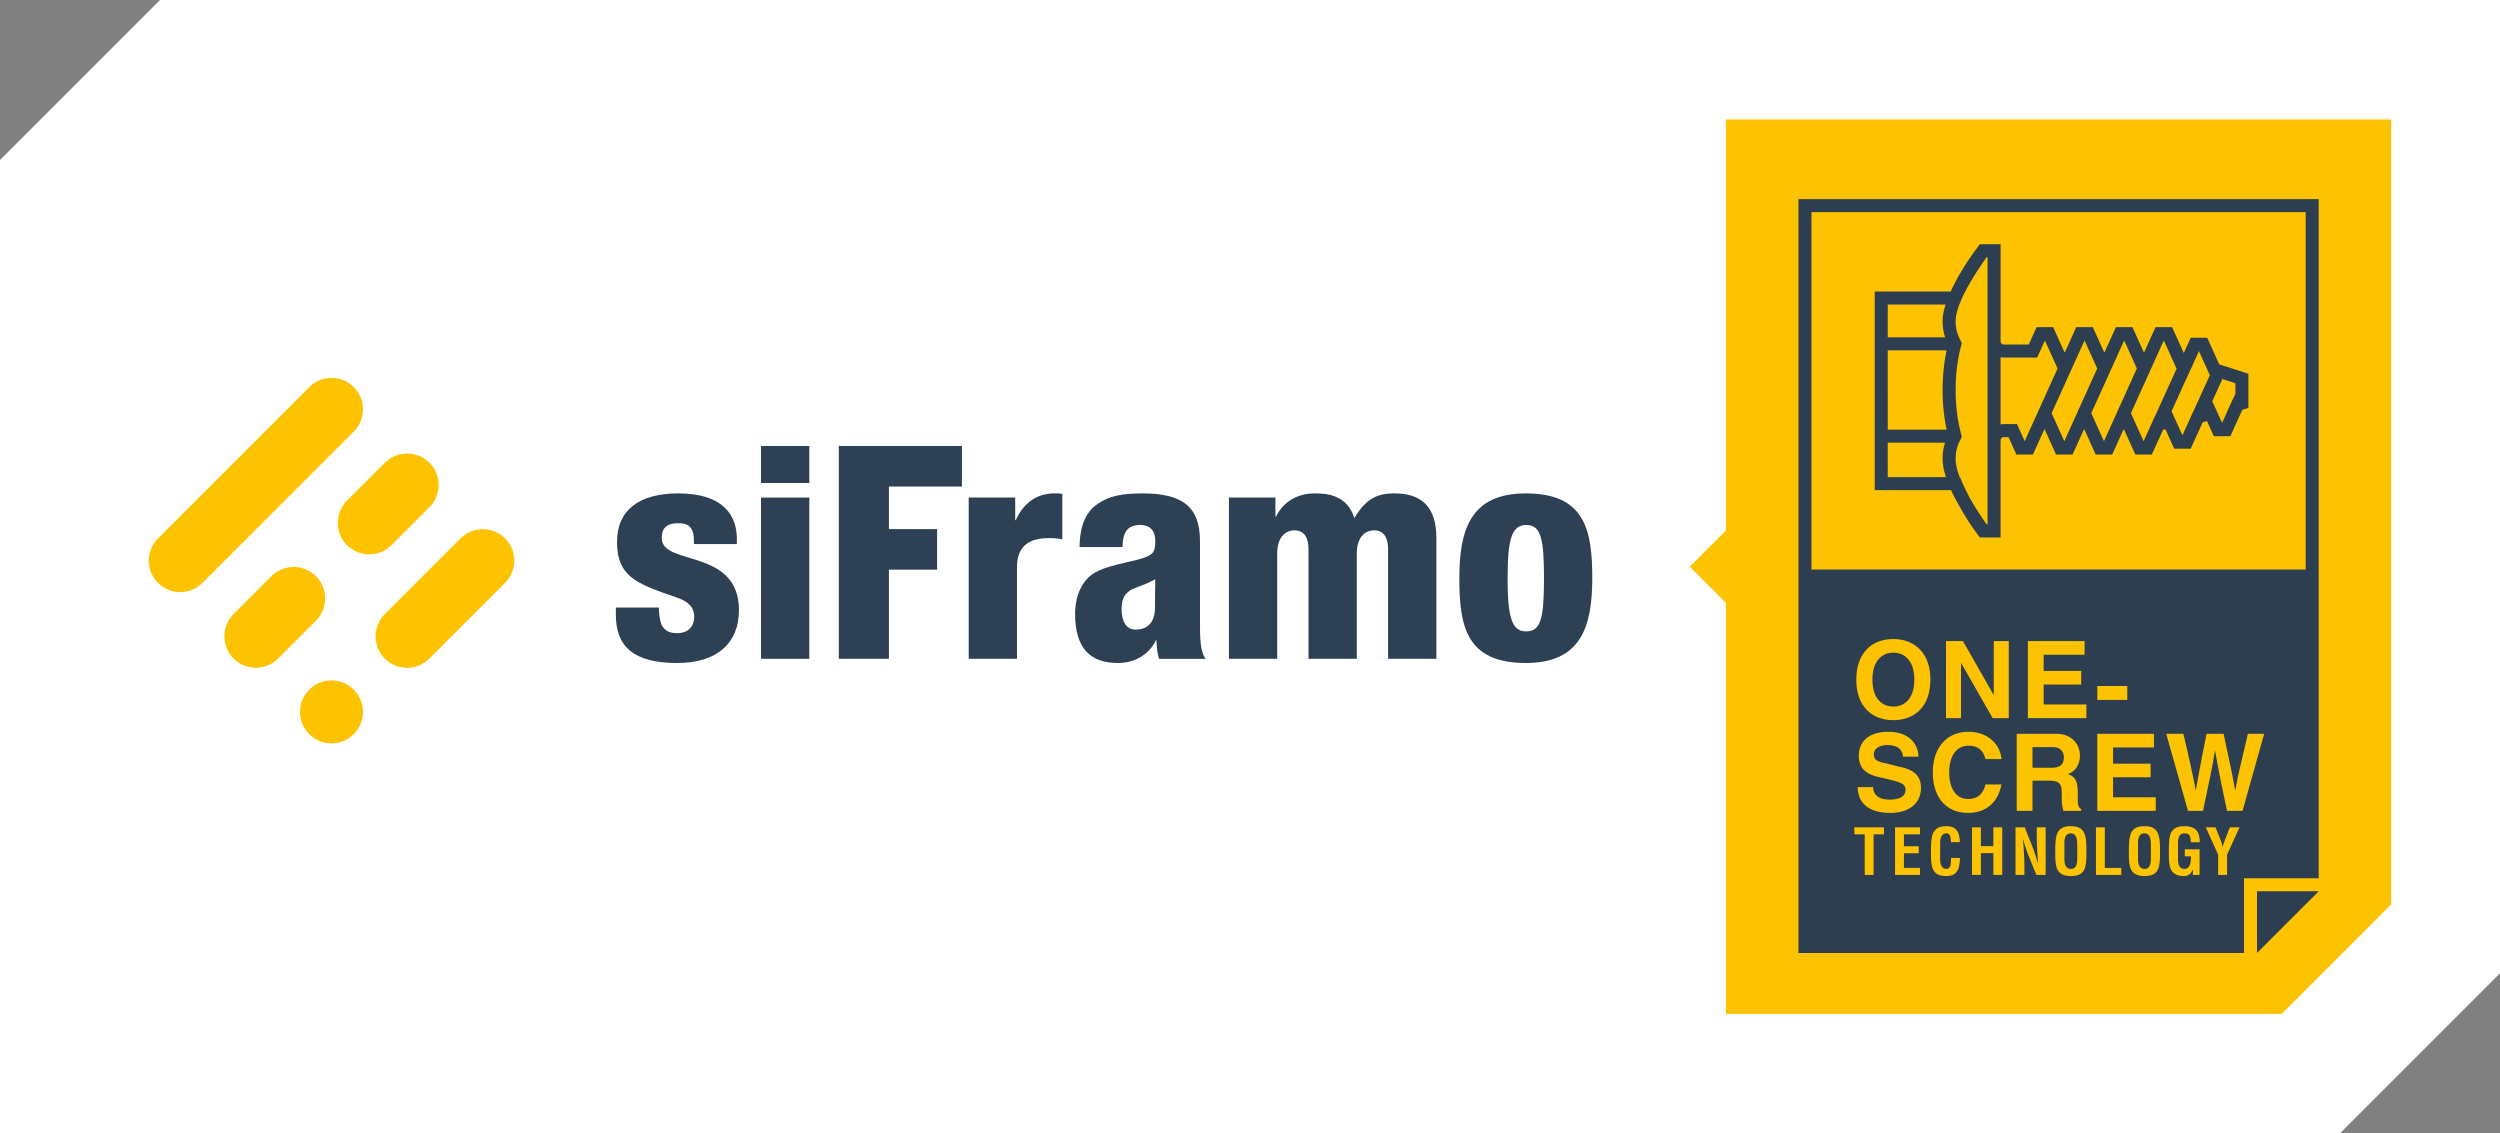 <svg version="1.1" id="Ebene_1" xmlns="http://www.w3.org/2000/svg" x="0" y="0" viewBox="0 0 375 170" style="enable-background:new 0 0 375 170" xml:space="preserve"><rect x="0" y="0" width="375" height="170" fill="#808080" stroke="none"/><style>.st1{fill:#fdc300}.st2{fill:#2e4053}.st3{fill:#2c3e50}</style><path d="M351 170H0V24L24 0h351v146l-24 24z" style="fill:#fff"/><path class="st1" d="M358.678 17.921v117.853l-.051-.061-16.365 16.366h-83.374V90.425L253.463 85l5.425-5.425V17.921z"/><g id="XMLID_00000047770344754894011620000007205025063647773837_"><g id="XMLID_00000046311636985044237970000007566362797836172986_"><path id="XMLID_00000136381171943958517000000007095705596806577577_" class="st1" d="M53.064 58.069a4.718 4.718 0 0 0-6.673 0l-22.69 22.689a4.718 4.718 0 1 0 6.673 6.673l22.689-22.689a4.719 4.719 0 0 0 .001-6.673z"/><path id="XMLID_00000061454264171636944790000009241205942491728310_" class="st1" d="M47.392 86.429a4.718 4.718 0 0 0-6.673 0l-5.673 5.673a4.718 4.718 0 1 0 6.673 6.673l5.673-5.673a4.718 4.718 0 0 0 0-6.673z"/><path id="XMLID_00000067958842008454644210000014757756750281918632_" class="st1" d="M64.408 69.413a4.718 4.718 0 0 0-6.673 0l-5.683 5.683a4.718 4.718 0 1 0 6.673 6.673l5.683-5.683a4.718 4.718 0 0 0 0-6.673z"/><path id="XMLID_00000112607686607143906770000018201850154348652729_" class="st1" d="M53.064 103.447a4.718 4.718 0 1 0-6.675 6.673 4.718 4.718 0 0 0 6.675-6.673z"/><path id="XMLID_00000021091979977730219620000002351178701844155813_" class="st1" d="M75.753 80.758a4.718 4.718 0 0 0-6.673 0L57.723 92.115a4.718 4.718 0 1 0 6.673 6.673l11.357-11.357a4.718 4.718 0 0 0 0-6.673z"/></g><g id="XMLID_00000132089549604135332480000010895301322306628280_"><path id="XMLID_00000119105759139084798370000004595293433770012809_" class="st2" d="M98.816 91.133c.045 1.072.134 2.012.492 2.727.402.671 1.028 1.118 2.235 1.118 1.744 0 2.593-1.073 2.593-2.459 0-1.118-.492-2.191-2.772-2.951-5.947-2.012-8.809-3.13-8.809-8.272 0-4.829 3.354-7.288 9.211-7.288 6.751 0 8.763 3.354 8.763 6.796v.805h-6.439v-.447c0-2.101-.805-2.682-2.369-2.682-1.923 0-2.459.939-2.459 2.236 0 4.248 11.58 1.431 11.58 10.82 0 4.874-3.219 7.914-9.255 7.914-6.483 0-9.211-2.414-9.211-7.244v-1.072h6.44z"/><path id="XMLID_00000133492539968017958460000000732988680555539863_" class="st2" d="M114.153 66.901h7.244v5.545h-7.244v-5.545zm0 7.733h7.244v24.189h-7.244V74.634z"/><path id="XMLID_00000129917447221329777100000011864868402744041110_" class="st2" d="M125.823 66.899h18.466v6.081h-10.955v6.394h7.233v6.081h-7.233v13.369h-7.511V66.899z"/><path id="XMLID_00000114757070825103834070000014838869471991545276_" class="st2" d="M145.306 74.634h6.975v3.398h.09c.939-2.146 2.772-4.024 5.812-4.024h.537c.179 0 .402.045.626.09v6.796a10.208 10.208 0 0 0-2.012-.179c-2.906 0-4.784 1.162-4.784 4.381v13.727h-7.244V74.634z"/><path id="XMLID_00000027590225756389095870000011111457081143958462_" class="st2" d="M161.935 82.057c.045-3.354.984-5.276 2.727-6.483 1.744-1.207 3.711-1.565 6.751-1.565 5.947 0 8.585 2.012 8.585 7.154v12.431c0 1.833 0 4.158.85 5.231h-6.975c-.313-.85-.358-1.833-.402-2.772h-.089c-1.028 2.146-3.219 3.398-5.678 3.398-4.114 0-6.439-2.146-6.439-7.377 0-2.862 1.162-5.142 2.951-6.17 1.788-1.028 4.472-1.431 6.483-1.967 2.191-.626 2.593-.939 2.593-2.773 0-1.475-.671-2.414-2.281-2.414-2.012 0-2.593 1.207-2.638 3.309h-6.438zm8.406 12.385c1.565 0 2.906-.849 2.906-3.308 0-2.012.045-3.22.045-4.248-2.281 1.207-3.264 1.252-3.935 1.788-.76.582-1.118 1.297-1.118 2.683 0 1.923.716 3.085 2.102 3.085z"/><path id="XMLID_00000049205357910463759680000013357281234691558277_" class="st2" d="M184.337 74.634h6.975v2.862h.09c1.028-2.146 3.13-3.488 5.813-3.488 2.101 0 4.873.358 5.946 3.711 1.655-2.817 3.309-3.711 5.991-3.711 4.114 0 6.305 2.057 6.305 6.707v18.108h-7.244V82.325c0-1.744-.715-2.772-2.101-2.772-1.386 0-2.593 1.073-2.593 3.443v15.828h-7.244V82.325c0-1.744-.715-2.772-2.101-2.772-1.386 0-2.593 1.073-2.593 3.443v15.828h-7.243v-24.19z"/><path id="XMLID_00000088832833579962623670000014154270654045502090_" class="st2" d="M218.9 86.796c0-7.244 1.609-12.788 9.971-12.788 8.808 0 9.971 5.41 9.971 12.654s-1.61 12.788-9.971 12.788c-8.853-.001-9.971-5.411-9.971-12.654zm10.016-8.048c-2.146 0-2.773 2.101-2.773 7.959 0 5.902.626 8.004 2.773 8.004 2.235 0 2.682-2.012 2.682-7.959 0-5.993-.447-8.004-2.682-8.004z"/></g></g><path class="st3" d="M269.766 29.869V142.948h66.835v-11.209h11.204V29.869h-78.039zm53.326 80.205v2.044h-6.133v2.431h5.633v2.044h-5.633v2.994h6.406v2.044h-8.772v-11.557h8.499zm-8.492-5.083v-2.092h4.491v2.092H314.6zm-2.419-4.354v2.044h-5.633v2.994h6.406v2.044h-8.772V96.163h8.499v2.044h-6.133v2.431h5.633zm-29.588 24.509h-1.552v6.092h-1.333v-6.092h-1.561v-1.047h4.445v1.047zm5.413 0h-2.418v1.799h2.227v1.047h-2.227v2.199h2.418v1.047h-3.75v-7.139h3.75v1.047zm-.469-4.9c-.402.569-.947.993-1.634 1.272-.687.279-1.465.419-2.334.419-1.524 0-2.715-.322-3.573-.966-.859-.644-1.309-1.609-1.352-2.897h2.318c.021.59.241 1.049.66 1.376.418.327 1.014.491 1.787.491.783 0 1.381-.123 1.795-.37.413-.247.62-.622.62-1.127 0-.322-.11-.574-.33-.756-.22-.182-.587-.348-1.103-.499-.515-.15-1.374-.359-2.575-.628-1.052-.236-1.813-.612-2.286-1.127-.472-.515-.708-1.218-.708-2.109 0-.686.164-1.298.491-1.835.327-.536.823-.958 1.489-1.264.665-.306 1.486-.459 2.463-.459.891 0 1.671.153 2.342.459.67.306 1.194.741 1.569 1.304.375.563.574 1.221.596 1.972h-2.318c-.108-1.159-.896-1.738-2.366-1.738-.59 0-1.073.126-1.449.378-.376.252-.563.587-.563 1.006 0 .311.089.566.266.764.177.199.544.362 1.103.491l2.72.66c1.116.268 1.891.655 2.326 1.159.434.504.652 1.148.652 1.931-.002.827-.203 1.524-.606 2.093zm1.304-14.965c-.478.917-1.138 1.604-1.98 2.06-.842.456-1.795.684-2.857.684-1.073 0-2.028-.228-2.865-.684-.837-.456-1.494-1.14-1.972-2.052-.478-.912-.716-2.028-.716-3.348 0-1.298.236-2.406.708-3.324.472-.918 1.127-1.607 1.964-2.068.837-.461 1.797-.692 2.881-.692 1.084 0 2.044.236 2.881.708.837.472 1.491 1.164 1.964 2.076.472.912.708 2.012.708 3.299 0 1.31-.239 2.423-.716 3.341zm4.979 24.819a1.794 1.794 0 0 1-.59.942c-.292.244-.711.367-1.256.367-.616 0-1.092-.109-1.428-.328-.336-.219-.569-.542-.699-.971-.13-.429-.195-.995-.195-1.699v-1.028c0-.787.049-1.418.148-1.894.098-.476.314-.855.647-1.138.333-.282.839-.424 1.518-.424.698 0 1.206.199 1.523.595.317.397.476.995.476 1.794h-1.313c-.025-.495-.089-.838-.19-1.028-.102-.19-.27-.286-.505-.286-.305 0-.536.121-.695.362-.159.241-.238.597-.238 1.066v2.408c0 .996.314 1.494.942 1.494.21 0 .365-.081.466-.243.101-.162.163-.349.186-.562.022-.212.036-.49.043-.833h1.342a6.532 6.532 0 0 1-.182 1.406zm-1.419-8.896c-.794-.488-1.406-1.188-1.835-2.1-.429-.912-.644-1.99-.644-3.235 0-1.245.223-2.326.668-3.243.445-.918 1.07-1.623 1.875-2.117.805-.493 1.733-.741 2.784-.741.912 0 1.733.177 2.463.531.73.354 1.312.84 1.746 1.457.435.617.69 1.317.765 2.1h-2.414c-.311-1.33-1.148-1.996-2.511-1.996-.891 0-1.599.349-2.125 1.046-.526.698-.789 1.69-.789 2.978 0 1.213.25 2.176.749 2.889.499.714 1.204 1.07 2.116 1.07.676 0 1.234-.185 1.674-.555.44-.37.735-.909.885-1.618h2.414c-.268 1.374-.84 2.428-1.714 3.163-.875.735-1.977 1.103-3.308 1.103-1.071 0-2.005-.244-2.799-.732zm7.934 10.033h-1.333v-3.265h-1.865v3.265h-1.333v-7.139h1.333v2.827h1.865v-2.827h1.333v7.139zm.981-23.518h-2.414l-4.716-8.241h-.032v8.241h-2.253V96.163h2.543l4.587 8.048h.032v-8.048h2.253v11.556zm5.531 23.518h-1.389l-1.199-2.951c-.083-.19-.205-.528-.367-1.014a23.256 23.256 0 0 1-.424-1.414h-.019c.139 1.777.21 3.09.21 3.941v1.437h-1.333v-7.139h1.38l1.266 3.179a32.063 32.063 0 0 1 .724 2.256h.019a72.234 72.234 0 0 1-.133-2.08 38.445 38.445 0 0 1-.067-1.851v-1.504h1.333v7.14zm-1.972-14.13v4.523h-2.366v-11.557h5.971c.719 0 1.344.15 1.875.451.531.301.936.698 1.215 1.191a3.25 3.25 0 0 1 .419 1.626c0 .655-.156 1.229-.467 1.722a2.437 2.437 0 0 1-1.32 1.03l.386.193c.44.236.73.569.869.998.139.429.209.966.209 1.609v1.078c0 .816.172 1.266.515 1.352v.306h-2.672a4.788 4.788 0 0 1-.169-.756 5.811 5.811 0 0 1-.072-.885l-.016-1.256c0-.493-.086-.856-.257-1.087a1.137 1.137 0 0 0-.644-.443 4.245 4.245 0 0 0-.998-.097h-2.478zm8.08 11.256c0 .761-.072 1.361-.214 1.799s-.382.755-.719.952c-.336.197-.803.295-1.399.295-.647 0-1.141-.122-1.48-.367a1.76 1.76 0 0 1-.68-1.023c-.114-.438-.171-1.012-.171-1.723v-.914c0-.819.054-1.467.162-1.946.108-.479.33-.85.666-1.114.336-.263.838-.395 1.504-.395.584 0 1.044.102 1.38.305.336.203.579.538.728 1.004.149.466.224 1.109.224 1.927v1.2zm5.242 2.874h-3.807v-7.139h1.333v6.092h2.475v1.047zm5.801-2.874c0 .761-.072 1.361-.214 1.799s-.382.755-.719.952c-.336.197-.803.295-1.399.295-.647 0-1.141-.122-1.48-.367-.339-.244-.566-.585-.68-1.023s-.171-1.012-.171-1.723v-.914c0-.819.054-1.467.162-1.946.108-.479.33-.85.666-1.114.336-.263.837-.395 1.504-.395.584 0 1.044.102 1.38.305.336.203.579.538.728 1.004.149.466.224 1.109.224 1.927v1.2zm2.94 1.618c.158.235.4.352.723.352.654 0 .98-.584.98-1.751v-.133h-.923v-1.047h2.218v3.836h-1v-.818h-.019c-.114.33-.287.577-.519.742a1.291 1.291 0 0 1-.766.247c-.628 0-1.109-.117-1.442-.352-.333-.235-.56-.568-.681-.999-.121-.431-.181-.993-.181-1.685v-1.028c0-.806.054-1.447.162-1.923s.328-.844.662-1.104c.333-.26.83-.39 1.49-.39.615 0 1.095.105 1.437.314.343.209.576.489.7.838s.185.768.185 1.257h-1.342c0-.476-.07-.817-.209-1.023-.14-.206-.393-.309-.761-.309-.635 0-.952.476-.952 1.428v2.408c0 .524.079.905.238 1.14zm7.119-1.78v3.036h-1.333v-3.036l-1.856-4.102h1.456l.752 1.875c.14.349.244.714.314 1.095h.019c.032-.171.075-.341.128-.509.054-.168.157-.449.309-.842l.638-1.618h1.456l-1.883 4.101zm2.319-6.571h-2.318c-.848-3.949-1.443-6.953-1.787-9.014h-.032a91.047 91.047 0 0 1-.95 5.006l-.837 4.008h-2.253l-3.267-11.557h2.575a319.44 319.44 0 0 1 1.175 5.143c.354 1.615.574 2.717.66 3.308h.032c.354-2.028.89-4.845 1.609-8.45h2.559l1.159 5.472c.096.461.182.899.257 1.312.075.413.145.786.209 1.119l.097.547h.032l.29-1.545c.097-.504.499-2.248 1.207-5.231l.386-1.674h2.446l-3.249 11.556zm-64.658-89.809h74.135v53.607h-74.135V31.821z"/><path class="st3" d="M331.082 50.664h-2.476l-.263.582-.776 1.704-1.756-3.882h-2.476l-.26.575-.001-.001-1.443 3.191h-.063l-.936-2.07-.767-1.696h-2.476l-.26.575-.001-.001-1.443 3.191h-.063l-1.443-3.191-.26-.574h-2.476l-.26.575-.001-.001-1.443 3.191h-.063l-1.703-3.765h-2.476l-1.182 2.614h-3.723a.511.511 0 0 1-.506-.509V36.631h-3.1l-.293.388c-1.732 2.296-3.074 4.497-4.089 6.708H281.21V73.52h11.451c.392.854.84 1.692 1.292 2.472a34.982 34.982 0 0 0 2.739 4.236l.293.388h3.1V66.077a.51.51 0 0 1 .503-.51h.693l1.182 2.614h2.476l1.703-3.765h.064l1.703 3.765h2.476l1.703-3.765h.064l1.443 3.191.26.574h2.476l1.703-3.765h.064l1.703 3.765h2.476l.267-.59 1.446-3.175h.334l.876 1.936.429.949h2.476l.267-.591 1.528-3.356.643-.202 1.032 2.282h2.476l.265-.587 1.533-3.367.913-.287v-5.131l-4.378-1.409-1.802-3.989zm-47.92-4.984h8.678c-.277.865-.447 1.702-.447 2.46a8 8 0 0 0 .37 2.46h-8.601v-4.92zm0 25.889V66.4h8.593a7.96 7.96 0 0 0-.362 2.454c0 .846.19 1.77.496 2.714h-8.727zm0-7.121V52.552h8.833c-.269 1.244-.602 3.275-.602 5.948 0 2.691.337 4.711.606 5.948h-8.837zm14.97-14.187v28.403H298l-.171-.249a52.578 52.578 0 0 1-2.211-3.448 33.952 33.952 0 0 1-1.374-2.81l-.254-.589h-.039c-.368-.971-.606-1.908-.606-2.714 0-1.466.423-2.313.676-2.818l.097-.197.148-.313-.136-.552c-.215-.844-.785-3.088-.785-6.474 0-3.491.606-5.8.805-6.559l.118-.459-.146-.316-.097-.2a5.893 5.893 0 0 1-.68-2.826c0-1.35.803-4.1 4.629-9.539a.113.113 0 0 0 .012-.018h.146v11.678zm5.569 15.919-1.16-2.566h-1.958a2.414 2.414 0 0 0-.499.054V53.58c.161.034.328.053.499.055h4.991l1.161-2.566 1.901 4.203-4.935 10.908zm6.575-1.388-.628 1.389-1.902-4.205 3.252-7.19H311l1.681-3.717 1.681 3.717.22.486-4.306 9.52zm6.37-.938-1.052 2.326-1.681-3.717-.221-.488 3.252-7.19h.002l1.681-3.717 1.681 3.717.22.486-3.882 8.583zm6.589-1.391h-.013l-1.681 3.717-1.081-2.389-.821-1.816 3.252-7.19h.001l1.681-3.717 1.919 4.243-3.257 7.152zm5.749-.71-.015.005-1.602 3.542-1.283-2.837-.351-.776 2.893-6.352.009.003 1.209-2.673 1.619 3.58.026.008-2.505 5.5zm6.326-4.269v1.568l-.377.827-.015.005-1.605 3.549-1.111-2.457-.093-.207-.265-.585 1.516-3.328 1.95.628zM338.552 142.946l9.253-9.253v-.002h-9.253zM310.614 125.003c-.634 0-.952.476-.952 1.428v2.408c0 .521.081.899.243 1.137.162.238.401.357.719.357.317 0 .557-.116.719-.348.162-.231.243-.623.243-1.175v-2.084c0-.634-.081-1.08-.243-1.337-.163-.258-.406-.386-.729-.386zM283.988 97.901c-.934 0-1.687.352-2.261 1.054-.574.703-.861 1.698-.861 2.986 0 1.288.284 2.283.853 2.986.569.703 1.33 1.054 2.286 1.054.955 0 1.717-.351 2.286-1.054.568-.703.853-1.698.853-2.986 0-1.287-.287-2.283-.861-2.986-.575-.703-1.34-1.054-2.295-1.054zM321.656 125.003c-.634 0-.952.476-.952 1.428v2.408c0 .521.081.899.243 1.137.162.238.401.357.719.357.317 0 .557-.116.719-.348.162-.231.243-.623.243-1.175v-2.084c0-.634-.081-1.08-.243-1.337-.162-.258-.405-.386-.729-.386zM309.575 113.582c0-.461-.148-.829-.443-1.103-.295-.274-.69-.41-1.183-.41h-3.074v3.09h2.897c.601 0 1.052-.121 1.352-.362.301-.241.451-.646.451-1.215z"/></svg>